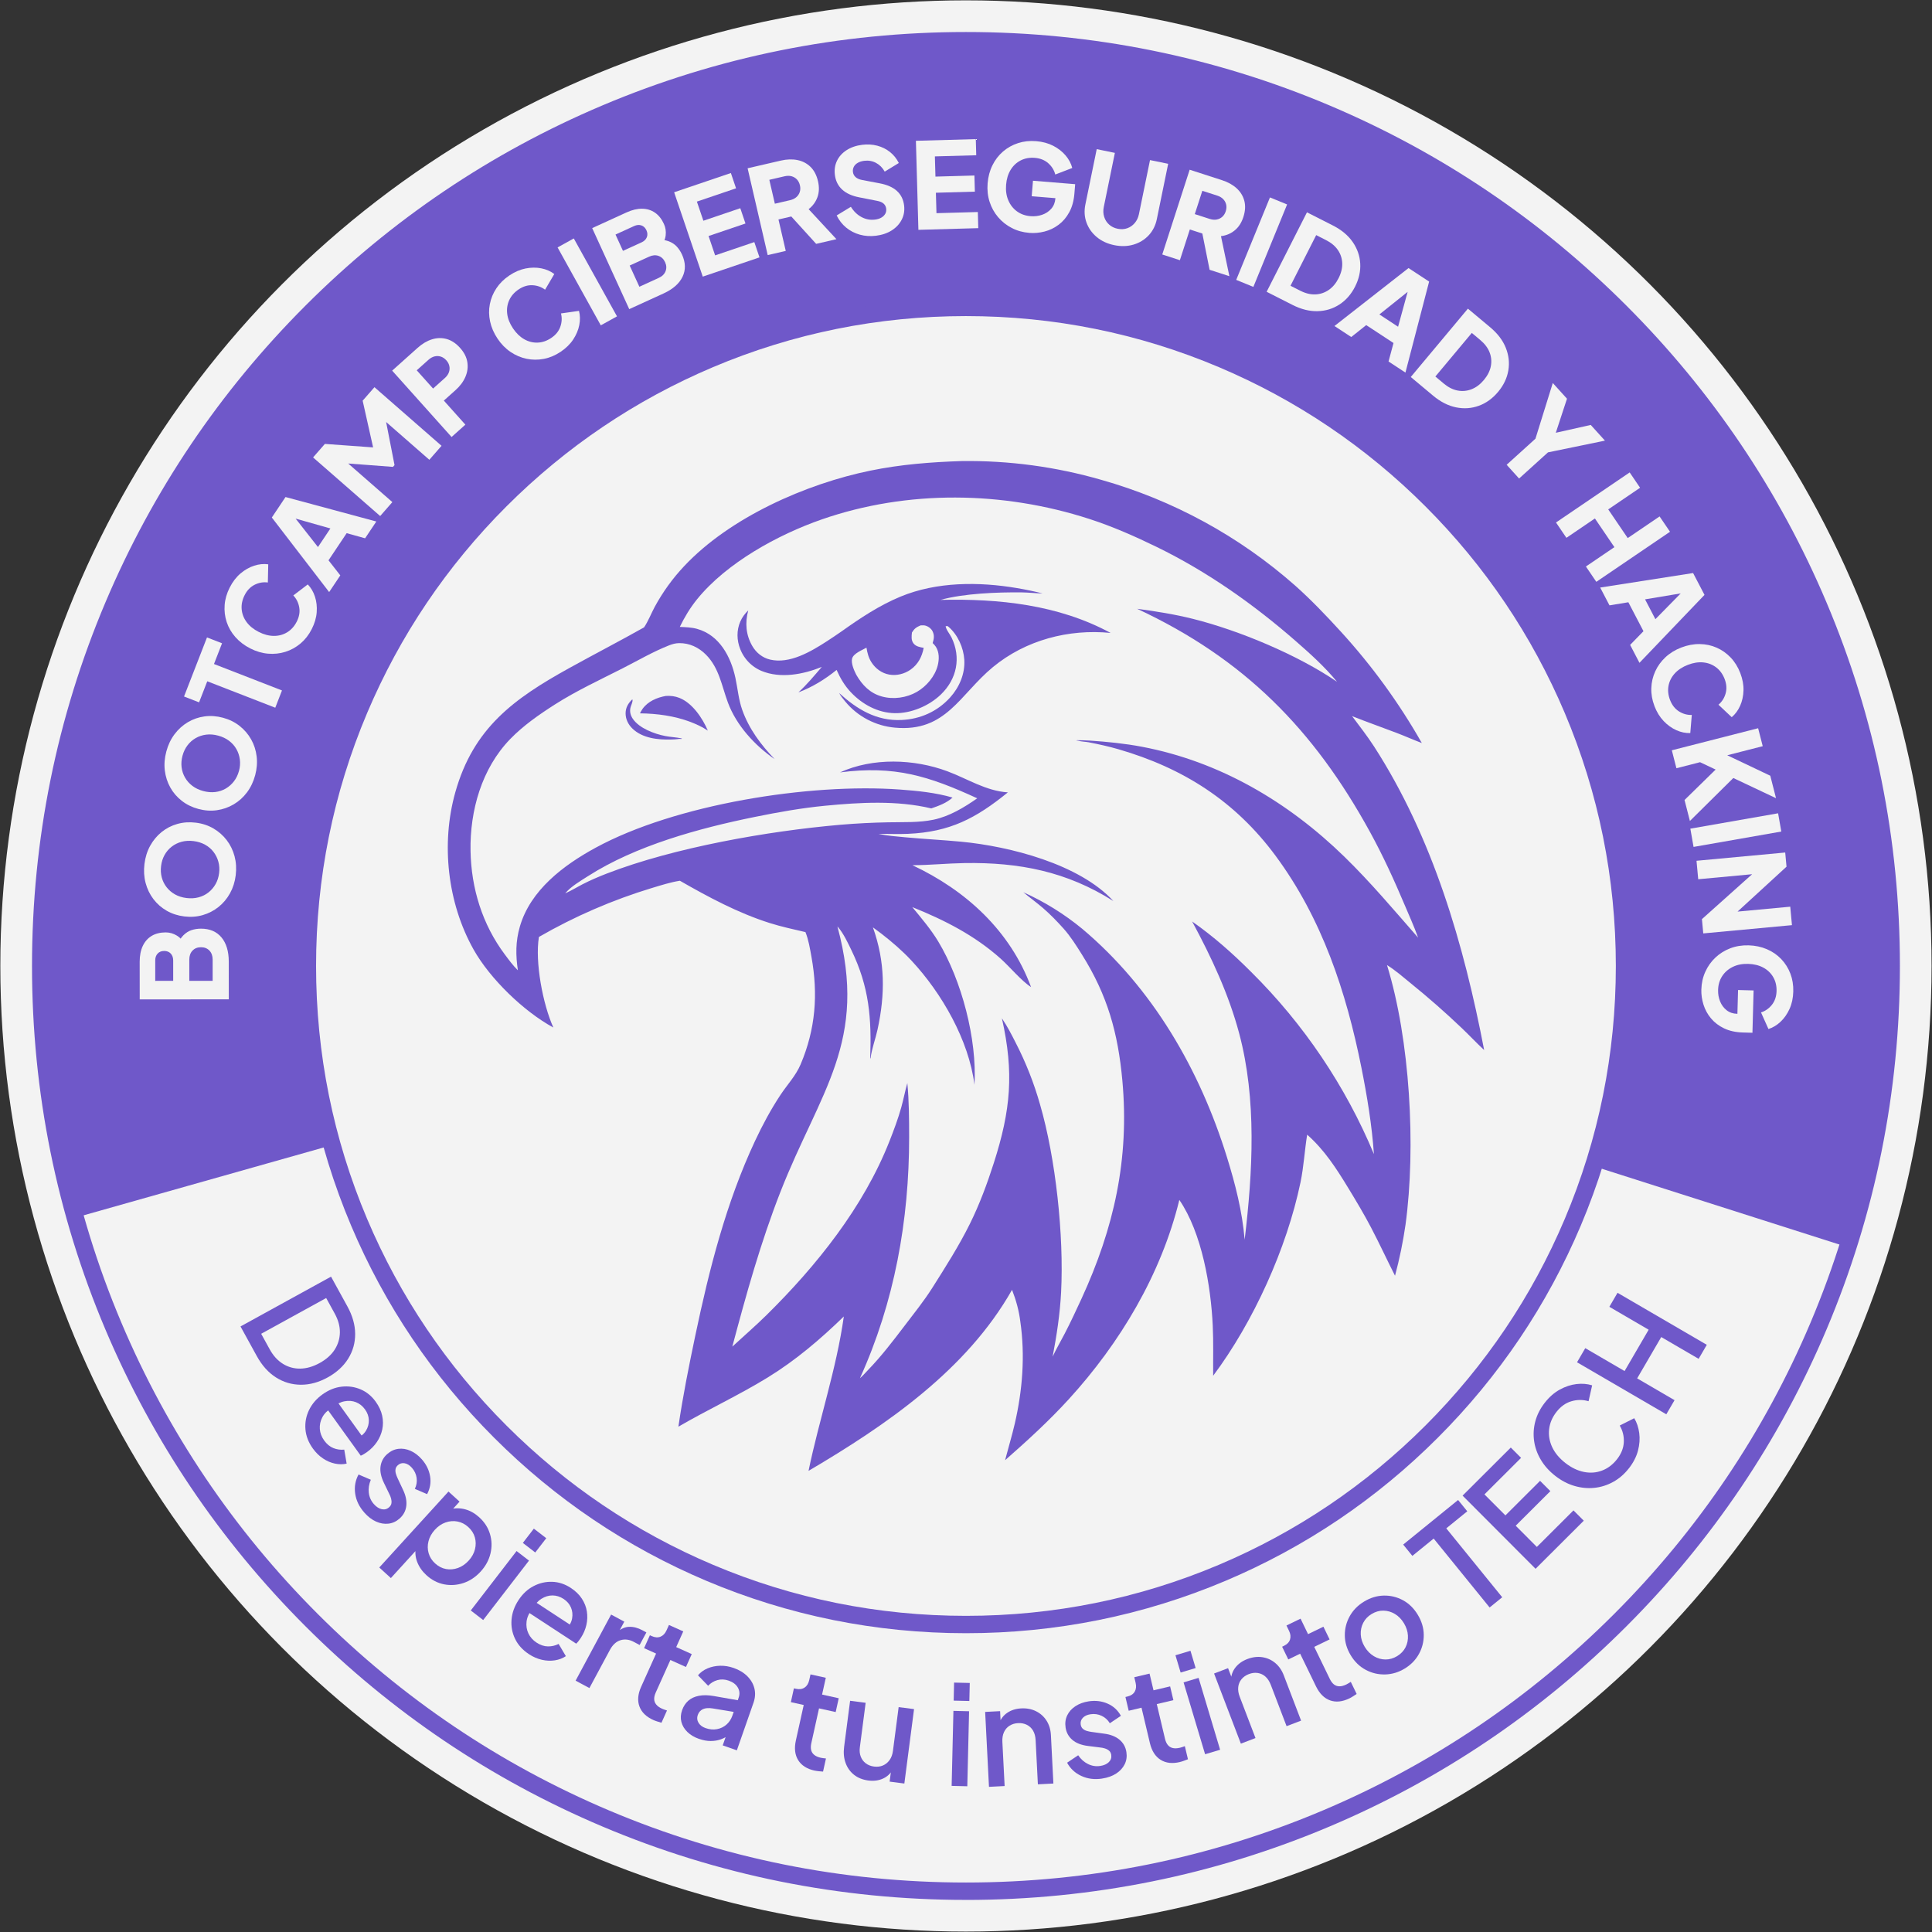 <svg width="3065" height="3065" viewBox="0 0 3065 3065" fill="none" xmlns="http://www.w3.org/2000/svg">
<rect x="0" y="0" width="3065" height="3065" fill="#333333" stroke="none"/>
<circle cx="1532.42" cy="1532.44" r="1531.89" fill="#F3F3F3"/>
<g clip-path="url(#clip0_3448_267)">
<path d="M2931.23 1978.57C2953.44 1877.05 3000.29 1640.63 3000.29 1532.43C3000.29 721.763 2343.12 64.568 1532.43 64.568C721.735 64.568 64.561 721.763 64.561 1532.43C64.561 1622.6 103.973 1846.06 119.545 1931.73L1532.43 1532.43L2931.23 1978.57Z" fill="#6F58C9"/>
<path d="M1532.42 3014.08C1332.41 3014.08 1138.36 2974.9 955.689 2897.63C779.259 2823 620.802 2716.18 484.729 2580.11C348.656 2444.04 241.837 2285.6 167.205 2109.15C89.955 1926.5 50.779 1732.45 50.779 1532.43C50.779 1332.42 89.955 1138.37 167.225 955.698C241.856 779.268 348.675 620.811 484.749 484.738C620.822 348.665 779.259 241.846 955.709 167.214C1138.38 89.964 1332.41 50.788 1532.42 50.788C1732.44 50.788 1926.49 89.964 2109.16 167.234C2285.59 241.865 2444.05 348.684 2580.12 484.757C2716.19 620.831 2823.01 779.287 2897.64 955.718C2974.91 1138.39 3014.09 1332.44 3014.09 1532.45C3014.09 1732.47 2974.91 1926.52 2897.64 2109.19C2823.01 2285.62 2716.19 2444.08 2580.12 2580.15C2444.05 2716.22 2285.61 2823.04 2109.16 2897.67C1926.49 2974.94 1732.44 3014.12 1532.42 3014.12V3014.08ZM1532.42 78.349C1336.11 78.349 1145.68 116.797 966.438 192.61C793.295 265.843 637.772 370.694 504.238 504.227C370.705 637.761 265.854 793.284 192.601 966.427C116.788 1145.69 78.34 1336.12 78.34 1532.41C78.34 1728.71 116.788 1919.16 192.601 2098.4C265.835 2271.54 370.685 2427.07 504.238 2560.6C637.791 2694.13 793.295 2798.98 966.438 2872.24C1145.7 2948.05 1336.13 2986.5 1532.42 2986.5C1728.72 2986.5 1919.17 2948.05 2098.41 2872.24C2271.55 2799 2427.08 2694.15 2560.61 2560.6C2694.15 2427.05 2799 2271.54 2872.25 2098.4C2948.06 1919.14 2986.51 1728.71 2986.51 1532.41C2986.51 1336.12 2948.06 1145.67 2872.25 966.427C2799.01 793.284 2694.16 637.761 2560.61 504.227C2427.06 370.694 2271.55 265.843 2098.41 192.61C1919.15 116.797 1728.72 78.349 1532.42 78.349Z" fill="#6F58C9"/>
<path d="M381.553 2104.33L525.166 2025.32L551.034 2072.36C559.243 2087.26 563.377 2101.85 563.436 2116.14C563.515 2130.41 559.794 2143.54 552.333 2155.51C544.852 2167.48 533.985 2177.4 519.732 2185.26C505.597 2193.03 491.423 2196.89 477.249 2196.81C463.055 2196.73 449.924 2192.88 437.856 2185.22C425.769 2177.56 415.63 2166.26 407.421 2151.36L381.553 2104.33ZM414.311 2115.94L427.895 2140.63C433.486 2150.79 440.455 2158.44 448.841 2163.64C457.228 2168.84 466.402 2171.36 476.363 2171.22C486.324 2171.08 496.601 2168.13 507.133 2162.34C517.665 2156.53 525.619 2149.45 530.973 2141.08C536.328 2132.69 539.064 2123.6 539.202 2113.81C539.34 2104.03 536.623 2094.05 531.032 2083.91L517.468 2059.24L414.331 2115.98L414.311 2115.94Z" fill="#6F58C9"/>
<path d="M496.324 2297.94C489.375 2288.3 485.457 2278.16 484.571 2267.51C483.686 2256.86 485.575 2246.68 490.241 2236.99C494.927 2227.31 502.014 2219.02 511.542 2212.17C521.306 2205.14 531.445 2201.05 541.997 2199.87C552.529 2198.68 562.55 2200.1 572.039 2204.12C581.527 2208.13 589.52 2214.67 596.036 2223.71C601.253 2230.97 604.679 2238.35 606.293 2245.87C607.907 2253.39 607.947 2260.68 606.451 2267.72C604.935 2274.77 602.12 2281.37 598.025 2287.47C593.93 2293.57 588.733 2298.91 582.413 2303.46C580.858 2304.58 579.204 2305.66 577.472 2306.74C575.72 2307.83 574.007 2308.69 572.314 2309.36L516.897 2232.41L532.961 2220.83L580.149 2286.37L565.877 2282C572.57 2278.99 577.492 2274.85 580.661 2269.6C583.831 2264.34 585.327 2258.75 585.13 2252.82C584.933 2246.9 582.905 2241.27 579.047 2235.91C575.188 2230.56 570.424 2226.76 564.755 2224.51C559.085 2222.27 552.943 2221.8 546.387 2223.1C539.812 2224.39 533.197 2227.8 526.523 2233.33C519.554 2237.45 514.495 2242.49 511.365 2248.43C508.235 2254.38 506.916 2260.58 507.388 2267.02C507.861 2273.45 510.164 2279.52 514.278 2285.25C518.472 2291.07 523.374 2295.11 528.945 2297.33C534.516 2299.56 540.245 2300.35 546.131 2299.74L549.931 2321.94C544.025 2323.3 537.843 2323.28 531.327 2321.9C524.83 2320.52 518.531 2317.83 512.467 2313.79C506.404 2309.76 501.01 2304.46 496.305 2297.92L496.324 2297.94Z" fill="#6F58C9"/>
<path d="M577.984 2399.58C569.913 2390.47 565.07 2380.49 563.495 2369.64C561.92 2358.79 563.692 2348.64 568.83 2339.19L588.28 2347.53C585.367 2354.42 584.304 2361.29 585.091 2368.15C585.879 2375 588.556 2381 593.123 2386.16C597.021 2390.55 601.155 2393.25 605.565 2394.23C609.975 2395.21 613.873 2394.23 617.279 2391.2C619.483 2389.25 620.724 2387.06 621.019 2384.64C621.314 2382.22 621.098 2379.72 620.389 2377.12C619.661 2374.52 618.696 2372.1 617.475 2369.86L609.01 2352.36C604.384 2342.73 602.632 2334.05 603.715 2326.33C604.797 2318.61 608.302 2312.12 614.227 2306.86C619.602 2302.1 625.508 2299.3 631.945 2298.49C638.382 2297.69 644.84 2298.73 651.317 2301.61C657.793 2304.48 663.699 2308.95 669.054 2314.97C676.259 2323.08 680.669 2332.12 682.323 2342.04C683.957 2351.96 682.382 2361.39 677.578 2370.35L658.128 2362C660.845 2356.45 661.79 2350.66 660.963 2344.64C660.136 2338.62 657.616 2333.24 653.443 2328.54C649.84 2324.48 646.001 2322.08 641.946 2321.37C637.89 2320.66 634.307 2321.67 631.236 2324.38C629.15 2326.23 627.909 2328.32 627.516 2330.62C627.122 2332.93 627.279 2335.33 628.008 2337.83C628.736 2340.31 629.661 2342.73 630.764 2345.09L639.327 2363.38C643.757 2372.57 645.509 2381.14 644.564 2389.03C643.619 2396.93 640.076 2403.6 633.933 2409.05C628.657 2413.72 622.791 2416.44 616.294 2417.18C609.798 2417.93 603.242 2416.85 596.627 2413.9C589.993 2410.94 583.772 2406.18 577.925 2399.6L577.984 2399.58Z" fill="#6F58C9"/>
<path d="M601.707 2486.76L711.499 2366.24L729.059 2382.24L712.463 2400.45L714.196 2394.29C721.992 2392.26 729.886 2392.32 737.879 2394.43C745.871 2396.55 753.332 2400.77 760.282 2407.09C768.629 2414.68 774.318 2423.54 777.33 2433.62C780.342 2443.7 780.618 2453.98 778.137 2464.43C775.657 2474.89 770.479 2484.43 762.585 2493.12C754.671 2501.8 745.635 2507.84 735.477 2511.29C725.299 2514.71 715.062 2515.46 704.746 2513.49C694.43 2511.52 685.04 2506.7 676.575 2499C669.744 2492.78 664.822 2485.71 661.81 2477.8C658.798 2469.89 658.188 2461.89 659.999 2453.82L666.043 2453.07L620.114 2503.49L601.727 2486.76H601.707ZM690.336 2480.3C695.533 2485.04 701.281 2488 707.561 2489.16C713.841 2490.32 720.141 2489.77 726.48 2487.51C732.819 2485.24 738.489 2481.34 743.529 2475.81C748.568 2470.28 751.895 2464.28 753.51 2457.82C755.124 2451.36 755.065 2445.06 753.332 2438.9C751.6 2432.76 748.116 2427.3 742.918 2422.56C737.819 2417.91 732.11 2415 725.771 2413.78C719.432 2412.58 713.113 2413.07 706.833 2415.29C700.553 2417.5 694.883 2421.38 689.863 2426.91C684.823 2432.44 681.477 2438.47 679.803 2444.98C678.13 2451.5 678.189 2457.86 680 2464.06C681.792 2470.26 685.237 2475.67 690.336 2480.32V2480.3Z" fill="#6F58C9"/>
<path d="M746.855 2554.91L819.518 2460.63L839.205 2475.81L766.542 2570.09L746.855 2554.91ZM829.46 2447.74L846.922 2425.08L866.609 2440.26L849.147 2462.92L829.46 2447.74Z" fill="#6F58C9"/>
<path d="M839.065 2624.17C829.124 2617.65 821.82 2609.6 817.174 2599.97C812.508 2590.35 810.638 2580.17 811.524 2569.46C812.41 2558.73 816.072 2548.45 822.489 2538.65C829.084 2528.59 837.077 2521.11 846.507 2516.25C855.917 2511.36 865.78 2509.1 876.076 2509.44C886.372 2509.77 896.176 2513 905.507 2519.1C912.988 2524 918.835 2529.67 923.048 2536.11C927.261 2542.55 929.919 2549.32 931.021 2556.45C932.143 2563.57 931.887 2570.74 930.253 2577.91C928.619 2585.07 925.686 2591.92 921.414 2598.42C920.371 2600.01 919.229 2601.63 917.969 2603.26C916.729 2604.9 915.429 2606.33 914.11 2607.57L834.774 2555.62L845.621 2539.04L913.165 2583.28L898.282 2584.32C903.44 2579.13 906.57 2573.5 907.633 2567.43C908.697 2561.39 908.086 2555.64 905.783 2550.19C903.48 2544.73 899.562 2540.21 894.05 2536.58C888.538 2532.96 882.71 2531.13 876.608 2531.09C870.505 2531.03 864.618 2532.8 858.949 2536.37C853.279 2539.93 848.318 2545.5 844.066 2553.06C839.026 2559.4 836.132 2565.92 835.345 2572.59C834.557 2579.26 835.561 2585.52 838.298 2591.37C841.054 2597.22 845.365 2602.06 851.271 2605.92C857.275 2609.86 863.299 2611.86 869.284 2611.92C875.289 2612 880.919 2610.68 886.195 2608.01L897.711 2627.38C892.691 2630.76 886.904 2632.97 880.348 2634.01C873.792 2635.06 866.941 2634.8 859.835 2633.2C852.728 2631.61 845.798 2628.62 839.046 2624.19L839.065 2624.17Z" fill="#6F58C9"/>
<path d="M913.166 2666.28L969.489 2561.41L990.416 2572.65L979.076 2593.77L978.801 2589.64C984.805 2584.03 991.203 2581.11 998.015 2580.86C1004.81 2580.6 1011.83 2582.41 1019.06 2586.29L1025.46 2589.74L1014.73 2609.7L1005.61 2604.8C998.369 2600.92 991.341 2599.99 984.49 2602.06C977.639 2604.13 971.989 2609.29 967.54 2617.55L935.057 2678.03L913.166 2666.26V2666.28Z" fill="#6F58C9"/>
<path d="M1036.58 2728.72C1025.2 2723.61 1017.82 2716.42 1014.43 2707.17C1011.03 2697.91 1011.95 2687.48 1017.19 2675.85L1040.85 2623.28L1021.8 2614.7L1031.01 2594.23L1034.02 2595.58C1039.1 2597.87 1043.71 2598.18 1047.84 2596.49C1051.98 2594.82 1055.18 2591.43 1057.47 2586.35L1061.27 2577.92L1083.95 2588.12L1072.75 2613.01L1097.43 2624.11L1088.22 2644.58L1063.53 2633.48L1040.32 2685.04C1038.63 2688.78 1037.8 2692.22 1037.84 2695.37C1037.86 2698.52 1038.9 2701.4 1040.95 2704.02C1043 2706.62 1046.15 2708.9 1050.44 2710.83C1051.5 2711.3 1052.74 2711.79 1054.14 2712.25C1055.54 2712.72 1056.86 2713.15 1058.14 2713.56L1049.38 2733.03C1047.39 2732.46 1045.18 2731.79 1042.8 2731.03C1040.4 2730.28 1038.33 2729.51 1036.6 2728.72H1036.58Z" fill="#6F58C9"/>
<path d="M1109.07 2758.69C1101.45 2756.03 1095.25 2752.33 1090.44 2747.62C1085.64 2742.92 1082.49 2737.62 1080.97 2731.72C1079.46 2725.83 1079.83 2719.63 1082.11 2713.11C1084.24 2707.03 1087.51 2702.03 1091.9 2698.13C1096.29 2694.23 1101.9 2691.61 1108.75 2690.28C1115.58 2688.94 1123.54 2689.07 1132.61 2690.69L1173.91 2697.91L1167.46 2716.4L1130.88 2710.36C1124.26 2709.29 1119.01 2709.67 1115.11 2711.48C1111.21 2713.29 1108.48 2716.42 1106.94 2720.85C1105.44 2725.14 1105.84 2729.22 1108.16 2733.05C1110.46 2736.89 1114.18 2739.71 1119.3 2741.5C1125.66 2743.72 1131.72 2744.3 1137.47 2743.19C1143.22 2742.09 1148.22 2739.69 1152.47 2735.97C1156.73 2732.25 1159.84 2727.56 1161.83 2721.87L1171.92 2692.99C1173.85 2687.46 1173.4 2682.2 1170.55 2677.24C1167.69 2672.28 1162.89 2668.62 1156.1 2666.24C1149.88 2664.05 1143.87 2663.78 1138.08 2665.41C1132.3 2667.05 1127.41 2670.04 1123.42 2674.39L1107.31 2657.79C1111.33 2652.99 1116.43 2649.29 1122.61 2646.71C1128.79 2644.13 1135.45 2642.77 1142.57 2642.61C1149.7 2642.46 1156.79 2643.62 1163.85 2646.1C1172.71 2649.19 1180 2653.6 1185.69 2659.33C1191.38 2665.06 1195.1 2671.51 1196.85 2678.74C1198.6 2685.96 1198.11 2693.45 1195.41 2701.2L1168.97 2776.8L1146.55 2768.94L1153.68 2748.59L1158.22 2750.89C1153.99 2754.53 1149.27 2757.31 1144.01 2759.2C1138.75 2761.09 1133.22 2762.03 1127.41 2762.01C1121.59 2762.01 1115.5 2760.87 1109.12 2758.65L1109.07 2758.69Z" fill="#6F58C9"/>
<path d="M1292.35 2808.99C1280.18 2806.29 1271.48 2800.76 1266.28 2792.39C1261.07 2784.02 1259.85 2773.61 1262.6 2761.15L1275.06 2704.86L1254.65 2700.36L1259.49 2678.44L1262.72 2679.15C1268.15 2680.35 1272.74 2679.72 1276.44 2677.22C1280.14 2674.74 1282.6 2670.79 1283.8 2665.33L1285.81 2656.32L1310.09 2661.69L1304.18 2688.33L1330.6 2694.17L1325.76 2716.08L1299.34 2710.24L1287.11 2765.44C1286.23 2769.45 1286.11 2773 1286.78 2776.07C1287.45 2779.14 1289.04 2781.76 1291.58 2783.89C1294.12 2786.03 1297.66 2787.61 1302.25 2788.61C1303.39 2788.87 1304.69 2789.08 1306.17 2789.24C1307.62 2789.42 1309.02 2789.57 1310.34 2789.71L1305.73 2810.54C1303.67 2810.38 1301.38 2810.17 1298.88 2809.93C1296.38 2809.67 1294.2 2809.34 1292.35 2808.93V2808.99Z" fill="#6F58C9"/>
<path d="M1377.43 2824.64C1368.55 2823.47 1361.03 2820.46 1354.87 2815.6C1348.71 2810.74 1344.24 2804.46 1341.47 2796.76C1338.69 2789.08 1337.92 2780.52 1339.16 2771.05L1348.65 2698.17L1373.3 2701.38L1364.09 2772.07C1363.38 2777.45 1363.85 2782.33 1365.5 2786.68C1367.16 2791.03 1369.79 2794.59 1373.44 2797.37C1377.08 2800.15 1381.43 2801.84 1386.53 2802.51C1391.76 2803.2 1396.49 2802.63 1400.72 2800.82C1404.95 2799 1408.46 2796.13 1411.27 2792.21C1414.07 2788.29 1415.84 2783.49 1416.59 2777.82L1425.65 2708.23L1450.08 2711.42L1434.7 2829.46L1411.35 2826.43L1414.36 2803.3L1416.59 2806.68C1412.87 2813.59 1407.57 2818.59 1400.66 2821.68C1393.75 2824.77 1386 2825.76 1377.41 2824.64H1377.43Z" fill="#6F58C9"/>
<path d="M1509.73 2833.2L1512.54 2714.19L1537.39 2714.79L1534.57 2833.79L1509.71 2833.2H1509.73ZM1512.94 2697.93L1513.6 2669.33L1538.47 2669.92L1537.8 2698.52L1512.94 2697.93Z" fill="#6F58C9"/>
<path d="M1568.96 2834.72L1562.88 2715.85L1586.6 2714.63L1587.8 2737.92L1584.79 2734.98C1587.33 2727.37 1591.74 2721.44 1597.98 2717.23C1604.22 2713.01 1611.6 2710.69 1620.09 2710.26C1628.87 2709.81 1636.74 2711.32 1643.67 2714.79C1650.6 2718.25 1656.16 2723.25 1660.31 2729.79C1664.46 2736.34 1666.77 2744 1667.22 2752.78L1671.14 2829.46L1646.53 2830.72L1642.95 2760.62C1642.63 2754.61 1641.27 2749.57 1638.87 2745.52C1636.47 2741.46 1633.18 2738.39 1629.03 2736.32C1624.87 2734.26 1620.25 2733.35 1615.13 2733.63C1609.99 2733.88 1605.48 2735.26 1601.56 2737.74C1597.65 2740.22 1594.71 2743.65 1592.73 2748C1590.74 2752.37 1589.91 2757.47 1590.21 2763.33L1593.79 2833.44L1568.96 2834.72Z" fill="#6F58C9"/>
<path d="M1748.54 2821.6C1736.5 2823.44 1725.51 2822.06 1715.55 2817.47C1705.59 2812.9 1698.03 2805.88 1692.89 2796.43L1710.47 2784.63C1714.66 2790.83 1719.86 2795.46 1726.04 2798.51C1732.22 2801.58 1738.72 2802.61 1745.53 2801.56C1751.34 2800.68 1755.85 2798.67 1759.08 2795.5C1762.3 2792.33 1763.58 2788.51 1762.9 2784.02C1762.46 2781.13 1761.3 2778.88 1759.43 2777.31C1757.56 2775.73 1755.34 2774.55 1752.78 2773.77C1750.22 2772.96 1747.64 2772.47 1745.1 2772.25L1725.83 2769.83C1715.23 2768.47 1706.99 2765.22 1701.1 2760.1C1695.21 2754.99 1691.67 2748.51 1690.49 2740.67C1689.41 2733.57 1690.29 2727.09 1693.11 2721.24C1695.92 2715.4 1700.31 2710.55 1706.26 2706.67C1712.2 2702.82 1719.15 2700.28 1727.14 2699.06C1737.87 2697.42 1747.85 2698.62 1757.07 2702.66C1766.28 2706.67 1773.35 2713.15 1778.25 2722.05L1760.67 2733.84C1757.5 2728.55 1753.15 2724.59 1747.64 2722.01C1742.13 2719.43 1736.26 2718.6 1730.02 2719.55C1724.64 2720.36 1720.57 2722.29 1717.75 2725.3C1714.94 2728.33 1713.86 2731.85 1714.47 2735.93C1714.88 2738.68 1715.96 2740.85 1717.68 2742.45C1719.41 2744.04 1721.51 2745.2 1723.99 2745.95C1726.48 2746.68 1729.01 2747.23 1731.59 2747.58L1751.6 2750.34C1761.73 2751.62 1769.84 2754.81 1775.97 2759.89C1782.07 2764.97 1785.75 2771.58 1786.97 2779.69C1788.04 2786.66 1787.11 2793.06 1784.22 2798.91C1781.32 2804.75 1776.83 2809.67 1770.75 2813.63C1764.67 2817.59 1757.28 2820.23 1748.58 2821.55L1748.54 2821.6Z" fill="#6F58C9"/>
<path d="M1871.84 2795.36C1859.71 2798.24 1849.48 2797.04 1841.15 2791.78C1832.82 2786.52 1827.17 2777.68 1824.24 2765.26L1810.95 2709.17L1790.61 2714L1785.44 2692.17L1788.64 2691.4C1794.06 2690.12 1797.92 2687.54 1800.16 2683.7C1802.41 2679.84 1802.9 2675.22 1801.62 2669.78L1799.49 2660.79L1823.69 2655.06L1829.99 2681.59L1856.33 2675.35L1861.5 2697.19L1835.16 2703.43L1848.2 2758.45C1849.14 2762.45 1850.58 2765.68 1852.53 2768.16C1854.48 2770.64 1857.06 2772.29 1860.26 2773.1C1863.47 2773.92 1867.35 2773.79 1871.92 2772.7C1873.06 2772.43 1874.32 2772.05 1875.72 2771.58C1877.12 2771.11 1878.43 2770.64 1879.69 2770.18L1884.62 2790.95C1882.69 2791.72 1880.54 2792.53 1878.18 2793.37C1875.82 2794.24 1873.71 2794.89 1871.86 2795.32L1871.84 2795.36Z" fill="#6F58C9"/>
<path d="M1873 2653.38L1864.79 2625.98L1888.61 2618.85L1896.82 2646.26L1873 2653.38ZM1911.82 2783L1877.67 2668.97L1901.49 2661.85L1935.64 2775.87L1911.82 2783Z" fill="#6F58C9"/>
<path d="M1968.54 2766.13L1926.06 2654.94L1948.24 2646.45L1956.57 2668.25L1952.81 2666.4C1952.89 2658.36 1955.23 2651.38 1959.88 2645.45C1964.52 2639.52 1970.8 2635.04 1978.76 2632C1986.99 2628.85 1994.92 2627.87 2002.58 2629.03C2010.24 2630.19 2017.07 2633.24 2023.03 2638.19C2029 2643.13 2033.56 2649.7 2036.69 2657.93L2064.1 2729.67L2041.08 2738.47L2016.04 2672.91C2013.9 2667.3 2011.04 2662.93 2007.5 2659.8C2003.96 2656.69 1999.88 2654.78 1995.31 2654.09C1990.73 2653.4 1986.04 2653.99 1981.26 2655.82C1976.45 2657.66 1972.58 2660.35 1969.62 2663.92C1966.67 2667.48 1964.92 2671.63 1964.39 2676.4C1963.85 2681.16 1964.62 2686.28 1966.73 2691.75L1991.77 2757.31L1968.54 2766.19V2766.13Z" fill="#6F58C9"/>
<path d="M2140.8 2694.35C2129.58 2699.8 2119.34 2700.87 2110.07 2697.54C2100.79 2694.21 2093.37 2686.81 2087.78 2675.33L2062.6 2623.48L2043.8 2632.61L2034 2612.43L2036.97 2611C2041.99 2608.56 2045.18 2605.23 2046.54 2600.98C2047.9 2596.73 2047.37 2592.1 2044.92 2587.08L2040.89 2578.77L2063.25 2567.92L2075.16 2592.47L2099.51 2580.66L2109.32 2600.84L2084.97 2612.65L2109.65 2663.52C2111.44 2667.22 2113.57 2670.06 2115.99 2672.07C2118.43 2674.05 2121.31 2675.12 2124.62 2675.22C2127.92 2675.31 2131.68 2674.35 2135.92 2672.3C2136.98 2671.79 2138.12 2671.16 2139.38 2670.37C2140.64 2669.6 2141.82 2668.86 2142.94 2668.15L2152.25 2687.34C2150.52 2688.5 2148.61 2689.76 2146.51 2691.12C2144.38 2692.48 2142.47 2693.56 2140.76 2694.39L2140.8 2694.35Z" fill="#6F58C9"/>
<path d="M2228.38 2647.14C2218.6 2653.07 2208.24 2656.16 2197.34 2656.4C2186.43 2656.65 2176.17 2654.21 2166.55 2649.05C2156.92 2643.91 2149.03 2636.26 2142.88 2626.08C2136.66 2615.78 2133.51 2605.21 2133.47 2594.36C2133.41 2583.52 2136.03 2573.36 2141.29 2563.93C2146.55 2554.5 2154.14 2546.78 2164.05 2540.78C2174.09 2534.69 2184.48 2531.54 2195.21 2531.31C2205.96 2531.07 2216.08 2533.51 2225.61 2538.63C2235.13 2543.75 2243.01 2551.47 2249.23 2561.76C2255.45 2572.06 2258.62 2582.65 2258.7 2593.58C2258.78 2604.5 2256.2 2614.68 2250.94 2624.11C2245.69 2633.56 2238.17 2641.24 2228.36 2647.16L2228.38 2647.14ZM2216.41 2627.36C2222.44 2623.72 2226.91 2619.05 2229.8 2613.34C2232.69 2607.65 2233.95 2601.45 2233.58 2594.72C2233.21 2588 2231.08 2581.45 2227.2 2575.05C2223.32 2568.65 2218.52 2563.75 2212.79 2560.36C2207.06 2556.98 2201 2555.25 2194.6 2555.17C2188.2 2555.09 2182 2556.88 2175.98 2560.52C2170.07 2564.09 2165.64 2568.73 2162.69 2574.48C2159.74 2580.21 2158.42 2586.41 2158.75 2593.06C2159.09 2599.72 2161.19 2606.23 2165.07 2612.65C2168.95 2619.05 2173.77 2623.97 2179.54 2627.44C2185.31 2630.88 2191.43 2632.63 2197.89 2632.67C2204.34 2632.71 2210.51 2630.94 2216.41 2627.38V2627.36Z" fill="#6F58C9"/>
<path d="M2363.19 2550.17L2274.45 2440.85L2240.63 2468.31L2226.06 2450.38L2313.17 2379.64L2327.74 2397.58L2294.43 2424.63L2383.18 2533.95L2363.19 2550.17Z" fill="#6F58C9"/>
<path d="M2436.06 2488.78L2320.3 2372.73L2396.78 2296.45L2413.1 2312.81L2354.99 2370.76L2388.24 2404.09L2443.22 2349.25L2459.54 2365.61L2404.56 2420.45L2438.12 2454.1L2496.24 2396.14L2512.56 2412.5L2436.08 2488.78H2436.06Z" fill="#6F58C9"/>
<path d="M2584.04 2329.5C2576.91 2338.64 2568.62 2345.8 2559.17 2350.98C2549.72 2356.16 2539.8 2359.31 2529.37 2360.37C2518.95 2361.45 2508.42 2360.45 2497.81 2357.36C2487.2 2354.29 2477.02 2348.95 2467.32 2341.37C2457.71 2333.87 2450.09 2325.37 2444.42 2315.82C2438.75 2306.27 2435.19 2296.29 2433.75 2285.86C2432.31 2275.42 2432.96 2265.05 2435.72 2254.73C2438.48 2244.42 2443.46 2234.63 2450.68 2225.38C2457.81 2216.24 2465.76 2209.28 2474.52 2204.49C2483.28 2199.71 2492.12 2196.77 2501.04 2195.73C2509.96 2194.69 2518.21 2195.36 2525.83 2197.78L2520.16 2222.94C2511.06 2220.3 2501.97 2220.32 2492.89 2223.02C2483.81 2225.69 2475.94 2231.32 2469.27 2239.87C2462.59 2248.43 2458.69 2257.59 2457.61 2267.33C2456.51 2277.08 2458.12 2286.58 2462.45 2295.82C2466.79 2305.05 2473.73 2313.42 2483.34 2320.92C2492.95 2328.4 2502.77 2333.14 2512.85 2335.15C2522.93 2337.14 2532.52 2336.41 2541.65 2332.93C2550.79 2329.44 2558.68 2323.44 2565.38 2314.87C2572.05 2306.31 2575.63 2297.33 2576.08 2287.92C2576.54 2278.51 2574.39 2269.71 2569.61 2261.52L2592.62 2249.91C2596.7 2256.62 2599.33 2264.46 2600.54 2273.39C2601.74 2282.33 2601.09 2291.64 2598.57 2301.31C2596.05 2310.98 2591.22 2320.37 2584.1 2329.5H2584.04Z" fill="#6F58C9"/>
<path d="M2643.49 2243.71L2501.87 2161.18L2514.94 2138.76L2577.29 2175.1L2615.5 2109.52L2553.15 2073.18L2566.1 2050.94L2707.73 2133.46L2694.78 2155.71L2635.46 2121.14L2597.25 2186.71L2656.56 2221.28L2643.49 2243.71Z" fill="#6F58C9"/>
<path d="M362.988 1585.37L221.659 1585.49L221.6 1525.72C221.6 1515.98 223.234 1507.63 226.502 1500.68C229.789 1493.73 234.494 1488.41 240.617 1484.73C246.759 1481.05 254.181 1479.22 262.902 1479.2C269.103 1479.2 275.009 1480.89 280.639 1484.3C286.27 1487.71 290.995 1493.34 294.794 1501.17H280.384C283.297 1493.73 286.762 1487.96 290.798 1483.91C294.833 1479.85 299.223 1477.07 303.968 1475.54C308.712 1474.02 313.673 1473.26 318.851 1473.26C332.769 1473.26 343.577 1477.84 351.314 1487.08C359.031 1496.31 362.909 1509.14 362.929 1525.58L362.988 1585.35V1585.37ZM274.753 1556.06V1523.61C274.714 1519.07 273.414 1515.42 270.816 1512.71C268.217 1509.99 264.772 1508.63 260.48 1508.63C256.189 1508.63 252.744 1509.99 250.145 1512.73C247.566 1515.44 246.267 1519.09 246.267 1523.63V1556.08L274.753 1556.06ZM337.356 1556V1522.24C337.317 1516.29 335.604 1511.55 332.198 1508C328.773 1504.46 324.343 1502.71 318.91 1502.71C313.339 1502.71 308.85 1504.48 305.444 1508.04C302.039 1511.61 300.326 1516.33 300.326 1522.28V1556.04L337.356 1556Z" fill="#F3F3F3"/>
<path d="M373.973 1388.43C372.674 1398.98 369.642 1408.55 364.897 1417.13C360.153 1425.71 354.05 1432.96 346.648 1438.86C339.226 1444.77 330.899 1449.06 321.646 1451.74C312.394 1454.42 302.629 1455.12 292.333 1453.86C282.037 1452.6 272.725 1449.57 264.398 1444.79C256.07 1440.01 249.062 1433.84 243.353 1426.32C237.664 1418.8 233.549 1410.3 231.01 1400.81C228.49 1391.32 227.879 1381.24 229.179 1370.57C230.498 1359.9 233.529 1350.27 238.274 1341.69C243.038 1333.11 249.082 1325.84 256.425 1319.94C263.788 1314.03 272.076 1309.76 281.328 1307.14C290.581 1304.52 300.345 1303.85 310.622 1305.11C320.918 1306.37 330.229 1309.44 338.537 1314.29C346.865 1319.13 353.912 1325.33 359.661 1332.85C365.429 1340.37 369.563 1348.88 372.103 1358.37C374.623 1367.85 375.253 1377.87 373.953 1388.41L373.973 1388.43ZM347.613 1385.2C348.4 1378.8 348.006 1372.74 346.412 1366.99C344.817 1361.24 342.238 1356.06 338.675 1351.42C335.112 1346.77 330.643 1342.97 325.268 1340.02C319.894 1337.06 313.831 1335.17 307.039 1334.33C300.247 1333.48 293.947 1333.86 288.081 1335.43C282.214 1337.01 276.958 1339.6 272.312 1343.23C267.666 1346.85 263.906 1351.28 261.031 1356.46C258.157 1361.65 256.326 1367.44 255.539 1373.84C254.751 1380.24 255.125 1386.3 256.641 1392.03C258.157 1397.76 260.736 1402.96 264.378 1407.6C268.02 1412.25 272.489 1416.05 277.785 1419C283.1 1421.95 289.144 1423.84 295.916 1424.67C302.688 1425.5 309.047 1425.14 314.972 1423.57C320.898 1422.01 326.154 1419.39 330.741 1415.77C335.328 1412.13 339.088 1407.72 342.022 1402.54C344.955 1397.36 346.806 1391.58 347.593 1385.16L347.613 1385.2Z" fill="#F3F3F3"/>
<path d="M404.801 1229.89C402.045 1240.15 397.714 1249.2 391.828 1257.06C385.922 1264.91 378.894 1271.23 370.724 1276.06C362.554 1280.88 353.715 1283.97 344.167 1285.35C334.639 1286.73 324.854 1286.06 314.834 1283.38C304.814 1280.7 296.014 1276.41 288.434 1270.5C280.855 1264.62 274.752 1257.55 270.165 1249.3C265.559 1241.07 262.684 1232.08 261.484 1222.33C260.302 1212.59 261.09 1202.53 263.885 1192.13C266.661 1181.76 271.012 1172.64 276.918 1164.79C282.824 1156.93 289.832 1150.61 297.923 1145.77C306.034 1140.95 314.834 1137.88 324.362 1136.56C333.871 1135.24 343.655 1135.93 353.656 1138.63C363.676 1141.3 372.476 1145.63 380.036 1151.6C387.615 1157.56 393.718 1164.67 398.384 1172.92C403.049 1181.17 405.963 1190.18 407.144 1199.93C408.325 1209.67 407.538 1219.67 404.801 1229.93V1229.89ZM379.15 1223.02C380.823 1216.78 381.276 1210.72 380.489 1204.81C379.721 1198.91 377.89 1193.41 374.996 1188.31C372.102 1183.21 368.204 1178.84 363.302 1175.16C358.4 1171.48 352.652 1168.77 346.037 1166.99C339.442 1165.22 333.123 1164.71 327.099 1165.46C321.075 1166.21 315.503 1168.04 310.385 1170.99C305.266 1173.94 300.935 1177.78 297.372 1182.53C293.809 1187.27 291.191 1192.74 289.517 1198.98C287.844 1205.2 287.371 1211.27 288.08 1217.15C288.789 1223.04 290.62 1228.53 293.573 1233.65C296.526 1238.77 300.424 1243.14 305.266 1246.8C310.109 1250.46 315.838 1253.16 322.433 1254.93C329.028 1256.7 335.367 1257.22 341.45 1256.51C347.533 1255.78 353.105 1253.93 358.164 1250.98C363.223 1248 367.554 1244.16 371.177 1239.44C374.799 1234.71 377.457 1229.24 379.11 1223L379.15 1223.02Z" fill="#F3F3F3"/>
<path d="M436.674 1122.74L328.812 1080.81L315.819 1114.23L291.959 1104.96L328.379 1011.25L352.259 1020.53L339.482 1053.42L447.345 1095.35L436.694 1122.76L436.674 1122.74Z" fill="#F3F3F3"/>
<path d="M494.453 998.221C489.866 1007.24 483.96 1014.78 476.775 1020.84C469.57 1026.9 461.577 1031.31 452.797 1034.07C444.017 1036.85 434.862 1037.81 425.334 1037.02C415.806 1036.22 406.376 1033.44 397.005 1028.68C387.654 1023.91 379.799 1017.93 373.46 1010.74C367.121 1003.54 362.514 995.583 359.64 986.882C356.766 978.18 355.683 969.144 356.392 959.793C357.101 950.442 359.798 941.189 364.444 932.075C369.09 922.94 374.779 915.518 381.532 909.789C388.284 904.061 395.47 899.966 403.128 897.466C410.786 894.965 418.247 894.237 425.551 895.241L424.921 924.082C417.735 923.117 410.786 924.318 404.073 927.625C397.34 930.952 392.024 936.445 388.127 944.103C384.347 951.544 382.752 958.966 383.382 966.388C384.012 973.81 386.611 980.621 391.178 986.842C395.745 993.063 402.143 998.28 410.372 1002.45C418.601 1006.65 426.594 1008.77 434.37 1008.81C442.146 1008.87 449.214 1006.96 455.573 1003.1C461.931 999.245 467.01 993.595 470.79 986.153C474.688 978.495 476.007 970.955 474.727 963.573C473.448 956.191 470.318 949.871 465.317 944.635L488.272 927.153C493.39 932.449 497.19 938.925 499.67 946.583C502.17 954.242 503.076 962.47 502.426 971.29C501.777 980.11 499.119 989.087 494.473 998.221H494.453Z" fill="#F3F3F3"/>
<path d="M522.172 939.28L431.24 821.003L452.954 788.521L597.02 827.323L579.204 853.978L549.95 845.848L521.168 888.902L539.87 912.821L522.153 939.319L522.172 939.28ZM504.435 867.857L524.141 838.367L456.596 819.231L461.026 812.597L504.415 867.837L504.435 867.857Z" fill="#F3F3F3"/>
<path d="M603.103 818.66L496.678 725.661L515.4 704.242L603.083 710.581L594.342 720.582L575.325 635.674L594.047 614.255L700.472 707.254L681.121 729.401L599.126 657.742L608.871 650.636L625.9 737.827L623.4 740.682L535.972 734.067L540.461 724.893L622.455 796.552L603.103 818.699V818.66Z" fill="#F3F3F3"/>
<path d="M716.4 693.297L622.141 587.994L662.557 551.81C669.821 545.313 677.381 540.825 685.275 538.364C693.15 535.883 700.946 535.706 708.604 537.832C716.281 539.958 723.408 544.703 729.983 552.046C736.401 559.212 740.201 566.732 741.421 574.646C742.642 582.56 741.598 590.317 738.311 597.916C735.023 605.534 729.806 612.543 722.64 618.941L704.115 635.517L738.271 673.689L716.36 693.297H716.4ZM687.067 616.421L705.73 599.727C708.84 596.951 710.986 593.919 712.147 590.671C713.309 587.423 713.565 584.155 712.895 580.847C712.226 577.54 710.631 574.469 708.092 571.654C705.474 568.74 702.56 566.752 699.351 565.728C696.142 564.704 692.855 564.586 689.488 565.393C686.141 566.201 682.893 567.992 679.783 570.768L661.12 587.462L687.067 616.44V616.421Z" fill="#F3F3F3"/>
<path d="M889.227 558.228C880.821 563.858 872.002 567.559 862.749 569.331C853.516 571.103 844.382 571.044 835.365 569.174C826.349 567.303 817.884 563.681 809.95 558.326C802.036 552.971 795.146 545.943 789.318 537.222C783.471 528.501 779.554 519.445 777.526 510.075C775.498 500.704 775.361 491.51 777.113 482.514C778.845 473.517 782.31 465.111 787.507 457.295C792.705 449.48 799.555 442.727 808.06 437.018C816.565 431.329 825.168 427.628 833.849 425.915C842.531 424.222 850.819 424.143 858.713 425.698C866.608 427.254 873.498 430.266 879.364 434.715L864.737 459.579C858.95 455.248 852.296 452.885 844.815 452.492C837.314 452.098 830.01 454.303 822.864 459.087C815.935 463.733 810.914 469.442 807.843 476.214C804.772 482.986 803.709 490.211 804.654 497.869C805.599 505.527 808.651 513.205 813.769 520.863C818.907 528.541 824.853 534.289 831.605 538.148C838.357 541.986 845.464 543.798 852.906 543.522C860.347 543.266 867.533 540.805 874.463 536.159C881.609 531.375 886.432 525.45 888.912 518.363C891.413 511.295 891.747 504.247 889.956 497.239L918.521 493.184C920.391 500.31 920.549 507.811 918.993 515.705C917.438 523.599 914.21 531.238 909.327 538.62C904.445 546.002 897.752 552.538 889.247 558.228H889.227Z" fill="#F3F3F3"/>
<path d="M953.111 516.138L884.582 392.526L910.293 378.273L978.821 501.885L953.111 516.138Z" fill="#F3F3F3"/>
<path d="M998.251 490.427L939.486 361.894L993.841 337.049C1002.7 332.994 1010.97 331.025 1018.67 331.124C1026.36 331.222 1033.15 333.309 1039.04 337.345C1044.93 341.4 1049.69 347.385 1053.31 355.338C1055.89 360.968 1056.8 367.071 1056.03 373.607C1055.26 380.143 1052.09 386.777 1046.54 393.471L1040.56 380.36C1048.55 379.907 1055.22 380.675 1060.6 382.663C1065.95 384.671 1070.32 387.506 1073.67 391.187C1077.02 394.869 1079.77 399.062 1081.94 403.787C1087.73 416.445 1088.02 428.198 1082.82 439.045C1077.63 449.892 1067.57 458.751 1052.61 465.582L998.251 490.427ZM988.309 397.979L1017.82 384.494C1021.95 382.604 1024.73 379.907 1026.13 376.422C1027.52 372.938 1027.33 369.237 1025.54 365.319C1023.74 361.401 1021.09 358.842 1017.52 357.602C1013.98 356.381 1010.12 356.716 1005.99 358.606L976.477 372.091L988.309 397.979ZM1014.33 454.912L1045.05 440.876C1050.46 438.415 1054.06 434.891 1055.85 430.304C1057.64 425.737 1057.43 420.973 1055.16 416.012C1052.86 410.952 1049.38 407.606 1044.73 405.972C1040.08 404.338 1035.06 404.751 1029.67 407.232L998.959 421.268L1014.33 454.912Z" fill="#F3F3F3"/>
<path d="M1114.89 438.849L1069.48 305.02L1159.48 274.486L1167.71 298.74L1105.56 319.824L1115.86 350.181L1174.43 330.317L1182.65 354.571L1124.09 374.435L1134.52 405.146L1196.67 384.061L1204.9 408.315L1114.89 438.849Z" fill="#F3F3F3"/>
<path d="M1217.91 404.653L1186.04 266.965L1238.72 254.779C1248.21 252.574 1257.01 252.299 1265.1 253.933C1273.19 255.567 1280.1 259.169 1285.81 264.721C1291.5 270.292 1295.48 277.872 1297.7 287.479C1299.87 296.849 1299.55 305.315 1296.78 312.914C1293.98 320.513 1289.36 326.793 1282.84 331.813L1326.96 379.434L1294.79 386.876L1246.71 333.939L1267.72 340.573L1235 348.152L1246.56 398.058L1217.91 404.692V404.653ZM1229.23 323.17L1253.45 317.56C1257.52 316.615 1260.85 315 1263.43 312.717C1266.01 310.433 1267.82 307.677 1268.82 304.448C1269.83 301.239 1269.91 297.775 1269.06 294.074C1268.17 290.254 1266.58 287.124 1264.26 284.663C1261.93 282.222 1259.12 280.529 1255.79 279.604C1252.46 278.698 1248.76 278.698 1244.71 279.643L1220.49 285.254L1229.25 323.151L1229.23 323.17Z" fill="#F3F3F3"/>
<path d="M1389.46 374.001C1380.68 375.103 1372.22 374.532 1364.1 372.288C1355.99 370.044 1348.77 366.323 1342.45 361.126C1336.13 355.928 1331.09 349.471 1327.33 341.794L1349.89 328.092C1354.36 335.317 1359.97 340.731 1366.72 344.353C1373.48 347.975 1380.62 349.314 1388.16 348.369C1392.18 347.877 1395.54 346.814 1398.28 345.199C1401.02 343.585 1403.04 341.577 1404.42 339.175C1405.78 336.774 1406.27 334.076 1405.9 331.064C1405.49 327.796 1404.15 325.139 1401.84 323.072C1399.54 321.005 1396.17 319.548 1391.74 318.682L1363.14 313.071C1351.51 310.827 1342.47 306.693 1335.97 300.688C1329.5 294.684 1325.66 286.967 1324.5 277.557C1323.45 269.269 1324.59 261.748 1327.88 254.956C1331.17 248.165 1336.29 242.574 1343.18 238.144C1350.09 233.715 1358.3 230.9 1367.85 229.718C1376.25 228.675 1384.22 229.147 1391.72 231.136C1399.24 233.124 1405.92 236.431 1411.79 241.058C1417.65 245.684 1422.36 251.531 1425.92 258.598L1403.54 272.281C1400.09 266.079 1395.5 261.473 1389.76 258.421C1384.03 255.37 1377.77 254.267 1370.99 255.114C1367.1 255.606 1363.73 256.649 1360.88 258.283C1358.02 259.917 1355.92 261.984 1354.58 264.524C1353.24 267.044 1352.75 269.82 1353.12 272.832C1353.53 276.1 1354.95 278.816 1357.39 281.002C1359.83 283.187 1363.28 284.703 1367.71 285.549L1395.7 290.865C1407.45 293.089 1416.53 297.125 1422.93 302.952C1429.33 308.779 1433.11 316.398 1434.29 325.808C1435.31 333.978 1434.07 341.479 1430.59 348.349C1427.1 355.22 1421.86 360.909 1414.84 365.417C1407.81 369.926 1399.34 372.8 1389.44 374.04L1389.46 374.001Z" fill="#F3F3F3"/>
<path d="M1456.99 364.63L1453.03 223.36L1548.04 220.702L1548.75 246.295L1483.13 248.125L1484.04 280.175L1545.85 278.443L1546.56 304.035L1484.74 305.768L1485.65 338.191L1551.27 336.36L1551.97 361.953L1456.97 364.611L1456.99 364.63Z" fill="#F3F3F3"/>
<path d="M1632.73 369.414C1622.65 368.587 1613.4 366.008 1605.01 361.638C1596.6 357.268 1589.4 351.559 1583.37 344.452C1577.35 337.365 1572.88 329.254 1569.93 320.139C1566.99 311.024 1565.95 301.22 1566.8 290.767C1567.64 280.313 1570.2 270.765 1574.46 262.182C1578.71 253.579 1584.32 246.295 1591.27 240.33C1598.22 234.365 1606.17 229.935 1615.09 227.041C1624.01 224.148 1633.59 223.124 1643.79 223.951C1654.01 224.778 1663.03 227.238 1670.88 231.294C1678.74 235.349 1685.27 240.468 1690.49 246.59C1695.71 252.732 1699.21 259.367 1701.06 266.493L1674.15 276.868C1672.3 269.86 1668.58 263.875 1662.95 258.914C1657.32 253.953 1650.23 251.118 1641.65 250.429C1633.32 249.76 1625.86 251.118 1619.24 254.504C1612.63 257.89 1607.29 262.891 1603.28 269.486C1599.24 276.081 1596.86 283.975 1596.11 293.168C1595.36 302.362 1596.52 310.591 1599.64 317.816C1602.73 325.041 1607.29 330.868 1613.34 335.298C1619.38 339.727 1626.57 342.267 1634.89 342.956C1641.33 343.467 1647.43 342.739 1653.26 340.731C1659.07 338.723 1663.89 335.534 1667.75 331.163C1671.59 326.793 1673.79 321.32 1674.33 314.765L1675.29 303.031L1687.79 315.473L1636.74 311.319L1638.75 286.731L1705.69 292.184L1704.47 307.126C1703.54 318.603 1700.82 328.427 1696.35 336.636C1691.89 344.845 1686.24 351.48 1679.4 356.579C1672.57 361.677 1665.11 365.26 1657.02 367.327C1648.93 369.395 1640.84 370.103 1632.77 369.454L1632.73 369.414Z" fill="#F3F3F3"/>
<path d="M1767.7 388.924C1756.79 386.699 1747.54 382.407 1739.94 376.068C1732.32 369.729 1726.91 362.071 1723.64 353.075C1720.39 344.078 1719.8 334.51 1721.89 324.352L1739.88 236.629L1768.68 242.535L1751.08 328.388C1749.96 333.841 1750.16 339.018 1751.67 343.901C1753.19 348.803 1755.79 352.917 1759.51 356.244C1763.21 359.591 1767.72 361.796 1773.05 362.898C1778.51 364.02 1783.56 363.764 1788.21 362.13C1792.88 360.496 1796.85 357.74 1800.18 353.842C1803.49 349.944 1805.71 345.259 1806.83 339.806L1824.43 253.953L1853.24 259.859L1835.26 347.582C1833.17 357.74 1828.86 366.304 1822.33 373.312C1815.79 380.301 1807.78 385.203 1798.29 388.038C1788.8 390.873 1778.6 391.168 1767.7 388.924Z" fill="#F3F3F3"/>
<path d="M1843.85 403.728L1887.33 269.249L1938.77 285.884C1948.05 288.876 1955.72 293.168 1961.85 298.72C1967.95 304.291 1972.02 310.925 1974.05 318.623C1976.08 326.32 1975.57 334.864 1972.54 344.255C1969.58 353.409 1964.96 360.516 1958.66 365.595C1952.36 370.674 1945.13 373.686 1937 374.631L1950.35 438.159L1918.95 428.001L1904.93 357.878L1919.54 374.375L1887.59 364.04L1871.82 412.783L1843.85 403.728ZM1895.46 339.668L1919.11 347.306C1923.08 348.586 1926.77 348.92 1930.15 348.29C1933.54 347.66 1936.51 346.223 1939.03 343.979C1941.55 341.735 1943.4 338.801 1944.56 335.199C1945.76 331.478 1946 327.954 1945.27 324.667C1944.54 321.379 1942.99 318.485 1940.6 315.985C1938.22 313.485 1935.05 311.595 1931.08 310.315L1907.43 302.677L1895.46 339.687V339.668Z" fill="#F3F3F3"/>
<path d="M1961.18 444.006L2014.71 313.209L2041.91 324.352L1988.38 455.149L1961.18 444.006Z" fill="#F3F3F3"/>
<path d="M2009.45 462.866L2073.41 336.833L2114.52 357.701C2128.16 364.63 2138.63 373.351 2145.92 383.844C2153.2 394.357 2157.22 405.736 2157.92 418.02C2158.63 430.305 2155.92 442.53 2149.74 454.716C2143.55 466.902 2135.29 476.351 2124.91 483.084C2114.56 489.817 2102.98 493.341 2090.18 493.656C2077.39 493.971 2064.18 490.663 2050.54 483.753L2009.43 462.886L2009.45 462.866ZM2047.27 453.338L2062.84 461.232C2071.07 465.406 2079.02 467.355 2086.68 467.059C2094.34 466.764 2101.37 464.441 2107.76 460.11C2114.14 455.759 2119.42 449.538 2123.53 441.408C2127.71 433.179 2129.66 425.225 2129.36 417.567C2129.06 409.909 2126.76 402.921 2122.45 396.621C2118.14 390.321 2111.86 385.065 2103.63 380.891L2088.06 372.997L2047.29 453.357L2047.27 453.338Z" fill="#F3F3F3"/>
<path d="M2117.04 517.201L2234.54 425.265L2267.22 446.703L2229.64 591.084L2202.83 573.484L2210.72 544.171L2167.43 515.764L2143.67 534.663L2117.02 517.181L2117.04 517.201ZM2188.3 498.853L2217.97 518.323L2236.53 450.621L2243.19 454.991L2188.3 498.853Z" fill="#F3F3F3"/>
<path d="M2238.11 598.092L2328.74 489.659L2364.12 519.228C2375.85 529.052 2384.1 539.879 2388.85 551.77C2393.59 563.641 2394.93 575.65 2392.86 587.777C2390.8 599.904 2385.4 611.204 2376.64 621.677C2367.88 632.15 2357.7 639.513 2346.09 643.726C2334.47 647.958 2322.41 648.785 2309.88 646.226C2297.34 643.667 2285.22 637.465 2273.48 627.662L2238.11 598.092ZM2277.11 597.305L2290.49 608.507C2297.58 614.432 2304.88 618.114 2312.42 619.551C2319.96 620.988 2327.33 620.299 2334.53 617.503C2341.74 614.708 2348.25 609.806 2354.1 602.817C2360.03 595.73 2363.71 588.426 2365.14 580.886C2366.58 573.347 2365.89 566.023 2363.12 558.916C2360.32 551.809 2355.38 545.293 2348.31 539.368L2334.93 528.166L2277.13 597.305H2277.11Z" fill="#F3F3F3"/>
<path d="M2390.19 737.355L2435.9 695.974L2463.4 607.621L2485.94 632.525L2464.4 698.061L2456.39 689.202L2523.62 674.142L2546.16 699.045L2455.78 717.649L2409.93 759.148L2390.21 737.355H2390.19Z" fill="#F3F3F3"/>
<path d="M2468.48 828.917L2585.38 749.481L2601.89 773.794L2551.36 808.128L2582.29 853.623L2632.82 819.29L2649.36 843.603L2532.46 923.038L2515.94 898.725L2561.14 868.014L2530.22 822.518L2485.03 853.229L2468.5 828.917H2468.48Z" fill="#F3F3F3"/>
<path d="M2538.58 932.113L2685.99 909.1L2704.09 943.748L2600.91 1051.53L2586.09 1023.1L2607.25 1001.35L2583.29 955.442L2553.35 960.363L2538.6 932.113H2538.58ZM2609.77 950.815L2626.19 982.274L2675.38 932.212L2679.06 939.279L2609.77 950.835V950.815Z" fill="#F3F3F3"/>
<path d="M2624.67 1120C2621.05 1110.55 2619.39 1101.12 2619.71 1091.73C2620.02 1082.32 2622.11 1073.44 2625.93 1065.06C2629.75 1056.67 2635.16 1049.23 2642.13 1042.69C2649.1 1036.16 2657.49 1031 2667.29 1027.24C2677.1 1023.48 2686.78 1021.65 2696.39 1021.77C2705.98 1021.88 2714.97 1023.77 2723.36 1027.48C2731.75 1031.16 2739.19 1036.41 2745.64 1043.2C2752.1 1050 2757.18 1058.19 2760.84 1067.75C2764.5 1077.32 2766.22 1086.51 2765.94 1095.35C2765.68 1104.19 2763.91 1112.28 2760.63 1119.65C2757.36 1126.99 2752.89 1133.03 2747.26 1137.78L2726.25 1117.99C2731.77 1113.31 2735.55 1107.34 2737.59 1100.14C2739.64 1092.91 2739.11 1085.29 2736.04 1077.26C2733.04 1069.47 2728.58 1063.32 2722.67 1058.82C2716.74 1054.31 2709.93 1051.67 2702.26 1050.9C2694.58 1050.11 2686.43 1051.39 2677.8 1054.7C2669.18 1058.01 2662.25 1062.54 2657 1068.27C2651.74 1074.01 2648.43 1080.53 2647.03 1087.83C2645.64 1095.14 2646.44 1102.7 2649.42 1110.49C2652.51 1118.53 2657.21 1124.53 2663.55 1128.55C2669.89 1132.54 2676.68 1134.45 2683.93 1134.24L2681.54 1162.98C2674.18 1163.21 2666.84 1161.72 2659.48 1158.43C2652.13 1155.16 2645.4 1150.32 2639.28 1143.92C2633.18 1137.52 2628.27 1129.55 2624.61 1119.98L2624.67 1120Z" fill="#F3F3F3"/>
<path d="M2652.25 1190.3L2789.17 1155.28L2796.46 1183.77L2727.91 1201.31L2728.64 1192.7L2808.44 1230.64L2817.56 1266.29L2738.26 1228.81L2758.89 1225.28L2680.92 1302.42L2672.41 1269.15L2721.75 1220.87L2697.02 1209.18L2659.54 1218.77L2652.25 1190.28V1190.3Z" fill="#F3F3F3"/>
<path d="M2681.64 1314.62L2820.85 1290.23L2825.93 1319.19L2686.72 1343.58L2681.64 1314.62Z" fill="#F3F3F3"/>
<path d="M2691.41 1365.57L2832.13 1352.46L2834.21 1374.94L2741.71 1459.77L2737.75 1447.94L2840.12 1438.41L2842.84 1467.69L2702.12 1480.8L2700.01 1458.14L2793.4 1374.57L2797.26 1385.26L2694.12 1394.86L2691.41 1365.59V1365.57Z" fill="#F3F3F3"/>
<path d="M2699.09 1569.8C2699.36 1559.68 2701.45 1550.31 2705.37 1541.69C2709.26 1533.06 2714.6 1525.54 2721.35 1519.16C2728.1 1512.79 2735.96 1507.86 2744.9 1504.44C2753.83 1501.01 2763.56 1499.44 2774.07 1499.73C2784.57 1500.01 2794.23 1502.06 2803.03 1505.84C2811.85 1509.62 2819.43 1514.83 2825.75 1521.45C2832.09 1528.08 2836.93 1535.76 2840.3 1544.52C2843.66 1553.28 2845.2 1562.79 2844.92 1573.03C2844.65 1583.26 2842.68 1592.42 2839.06 1600.47C2835.42 1608.52 2830.69 1615.33 2824.84 1620.87C2819 1626.4 2812.56 1630.28 2805.55 1632.48L2793.74 1606.16C2800.63 1603.93 2806.4 1599.9 2811.06 1594.01C2815.71 1588.13 2818.15 1580.88 2818.39 1572.3C2818.62 1563.95 2816.85 1556.57 2813.11 1550.15C2809.37 1543.71 2804.09 1538.67 2797.3 1535.01C2790.51 1531.35 2782.5 1529.38 2773.27 1529.13C2764.03 1528.87 2755.9 1530.48 2748.83 1533.97C2741.77 1537.45 2736.2 1542.32 2732.12 1548.6C2728.03 1554.88 2725.86 1562.18 2725.64 1570.53C2725.47 1576.98 2726.53 1583.05 2728.85 1588.74C2731.16 1594.43 2734.62 1599.07 2739.19 1602.67C2743.77 1606.28 2749.35 1608.17 2755.92 1608.34L2767.67 1608.66L2755.92 1621.81L2757.32 1570.61L2781.97 1571.27L2780.14 1638.41L2765.15 1637.99C2753.66 1637.68 2743.68 1635.51 2735.25 1631.48C2726.82 1627.46 2719.88 1622.16 2714.42 1615.63C2708.97 1609.09 2704.99 1601.83 2702.49 1593.86C2699.99 1585.88 2698.85 1577.85 2699.07 1569.76L2699.09 1569.8Z" fill="#F3F3F3"/>
<path d="M1532.42 2577.2C2109.43 2577.2 2577.19 2109.44 2577.19 1532.43C2577.19 955.427 2109.43 487.671 1532.42 487.671C955.418 487.671 487.662 955.427 487.662 1532.43C487.662 2109.44 955.418 2577.2 1532.42 2577.2Z" fill="#F3F3F3"/>
<path d="M1532.42 2590.98C1389.52 2590.98 1250.91 2562.98 1120.39 2507.78C994.333 2454.47 881.136 2378.15 783.924 2280.93C686.712 2183.72 610.387 2070.53 557.076 1944.47C501.875 1813.97 473.881 1675.34 473.881 1532.43C473.881 1389.53 501.875 1250.92 557.076 1120.4C610.387 994.343 686.712 881.145 783.924 783.933C881.136 686.721 994.333 610.397 1120.39 557.086C1250.89 501.885 1389.52 473.891 1532.42 473.891C1675.33 473.891 1813.94 501.885 1944.46 557.086C2070.52 610.397 2183.71 686.721 2280.92 783.933C2378.14 881.145 2454.46 994.343 2507.77 1120.4C2562.97 1250.9 2590.97 1389.53 2590.97 1532.43C2590.97 1675.34 2562.97 1813.95 2507.77 1944.47C2454.46 2070.53 2378.14 2183.72 2280.92 2280.93C2183.71 2378.15 2070.52 2454.47 1944.46 2507.78C1813.96 2562.98 1675.33 2590.98 1532.42 2590.98ZM1532.42 501.452C1393.24 501.452 1258.21 528.718 1131.11 582.462C1008.35 634.395 898.086 708.731 803.394 803.423C708.701 898.115 634.365 1008.38 582.432 1131.14C528.668 1258.24 501.422 1393.25 501.422 1532.45C501.422 1671.66 528.688 1806.67 582.432 1933.74C634.365 2056.51 708.701 2166.77 803.394 2261.46C898.086 2356.16 1008.35 2430.49 1131.11 2482.43C1258.21 2536.19 1393.22 2563.44 1532.42 2563.44C1671.63 2563.44 1806.64 2536.17 1933.73 2482.43C2056.5 2430.49 2166.76 2356.16 2261.45 2261.46C2356.15 2166.77 2430.48 2056.51 2482.42 1933.74C2536.18 1806.65 2563.43 1671.64 2563.43 1532.45C2563.43 1393.27 2536.16 1258.24 2482.42 1131.14C2430.48 1008.38 2356.15 898.115 2261.45 803.423C2166.76 708.731 2056.52 634.395 1933.73 582.462C1806.64 528.698 1671.63 501.452 1532.42 501.452Z" fill="#6F58C9"/>
<path d="M1021.74 995.327C1028.49 985.267 1033 973.278 1038.77 962.569C1041.94 956.722 1045.3 950.993 1048.85 945.363C1052.39 939.733 1056.11 934.22 1060.01 928.826C1063.91 923.432 1067.98 918.176 1072.21 913.057C1076.47 907.939 1080.86 902.938 1085.42 898.115C1157.91 820.885 1278.65 767.495 1381 746.588C1428.99 736.784 1476.67 733.044 1525.48 731.469C1534.83 731.331 1544.18 731.371 1553.53 731.587C1562.88 731.804 1572.23 732.178 1581.56 732.749C1590.89 733.3 1600.23 734.028 1609.54 734.934C1618.85 735.839 1628.14 736.903 1637.41 738.162C1646.69 739.403 1655.92 740.82 1665.15 742.415C1674.39 744.009 1683.56 745.761 1692.71 747.691C1701.87 749.62 1710.98 751.707 1720.06 753.971C1729.13 756.235 1738.17 758.656 1747.15 761.255C1754.23 763.263 1761.3 765.35 1768.33 767.554C1775.36 769.759 1782.37 772.063 1789.32 774.445C1796.28 776.846 1803.21 779.327 1810.1 781.926C1816.99 784.524 1823.86 787.202 1830.68 789.977C1837.49 792.753 1844.28 795.647 1851.01 798.62C1857.75 801.592 1864.44 804.663 1871.09 807.813C1877.75 810.983 1884.36 814.231 1890.92 817.578C1897.47 820.925 1903.99 824.37 1910.47 827.894C1916.92 831.417 1923.34 835.04 1929.72 838.741C1936.08 842.442 1942.4 846.241 1948.66 850.139C1954.92 854.018 1961.12 857.994 1967.26 862.05C1973.4 866.105 1979.51 870.259 1985.53 874.491C1991.55 878.724 1997.54 883.035 2003.45 887.426C2009.35 891.816 2015.2 896.304 2020.99 900.871C2026.77 905.439 2032.48 910.065 2038.15 914.79C2043.8 919.515 2049.39 924.318 2054.91 929.181C2080.24 951.781 2103.85 976.527 2126.74 1001.57C2139.1 1015.07 2151.07 1028.91 2162.65 1043.09C2174.23 1057.26 2185.41 1071.75 2196.18 1086.55C2206.94 1101.36 2217.28 1116.46 2227.2 1131.83C2237.12 1147.21 2246.61 1162.86 2255.65 1178.79C2242.44 1173.79 2229.53 1168.02 2216.34 1162.96C2192.59 1153.86 2168.63 1145.52 2144.99 1136.09C2156.7 1151.87 2169.17 1167.7 2179.82 1184.2C2273.17 1328.74 2322.35 1498.26 2354.53 1665.85C2342.15 1654.37 2330.56 1641.91 2318.29 1630.3C2292.5 1605.79 2265.79 1582.34 2238.13 1559.96C2225.94 1550.05 2213.74 1539.25 2200.37 1531.02C2236.95 1649.18 2246.51 1819.56 2229.8 1942.68C2225.86 1970.08 2220.29 1997.13 2213.11 2023.87C2200.25 1998.45 2188.26 1972.51 2175.05 1947.31C2163.87 1925.97 2151.49 1905.34 2138.97 1884.76C2120.03 1853.68 2101.31 1824.44 2073.73 1800.09C2069.65 1825.19 2068.39 1850.63 2063.19 1875.63C2041.38 1980.38 1988.56 2097.04 1924.62 2182.54C1924.36 2155.98 1925.21 2129.57 1923.95 2102.99C1920.98 2040.44 1906.88 1956.15 1870.94 1903.6C1842.11 2021.66 1776.93 2130.69 1695.35 2219.99C1663.85 2254.46 1629.54 2285.78 1594.5 2316.53C1599.54 2297.18 1605.38 2278.02 1609.89 2258.53C1622.14 2205.55 1626.49 2150.57 1618.67 2096.59C1616.53 2079.23 1611.92 2062.51 1605.52 2046.25C1533.47 2173.58 1406.12 2260.7 1282.7 2333.42C1299.69 2251.35 1326.98 2171.77 1338.67 2088.52C1301.4 2124.7 1262.37 2157.99 1217.99 2185.26C1172.08 2213.47 1122.83 2236.23 1076.23 2263.35C1083.26 2215.04 1093 2166.71 1103.02 2118.95C1125.17 2013.45 1151.96 1907.99 1197.83 1809.99C1209.61 1784.83 1222.91 1760.03 1238.27 1736.86C1249.06 1720.58 1262.5 1706.6 1270.18 1688.45C1293.88 1632.4 1298.06 1577.48 1287.35 1518.08C1285.03 1505.25 1282.74 1490.84 1277.8 1478.73C1258.63 1474.24 1239.65 1470.21 1220.83 1464.24C1170.69 1448.33 1124.07 1423.29 1078.61 1397.25C1063.83 1399.53 1048.89 1404.37 1034.55 1408.65C1018.9 1413.39 1003.41 1418.57 988.055 1424.2C972.699 1429.83 957.521 1435.89 942.52 1442.39C927.519 1448.88 912.715 1455.79 898.107 1463.14C883.5 1470.48 869.109 1478.24 854.954 1486.41C848.477 1526.21 861.195 1593.25 877.85 1630.1C831.153 1604.78 777.409 1552.83 751.325 1506.39C709.845 1432.58 699.392 1338.5 722.287 1257.02C751.029 1154.79 815.188 1108.45 903.403 1059.68C942.717 1037.95 982.621 1017.3 1021.78 995.268L1021.74 995.327ZM896.867 1417.15L897.615 1416.82C906.513 1412.84 914.919 1407.6 923.601 1403.13C936.181 1396.66 949.528 1390.91 962.699 1385.81C1069.62 1344.47 1218.56 1318.36 1333.45 1308.42C1358.75 1306.28 1384.07 1305 1409.44 1304.54C1433.13 1304.03 1457.66 1305.29 1480.97 1300.41C1506.14 1295.13 1529.47 1281.06 1550.32 1266.47C1472.93 1230.86 1418.87 1214.14 1332.67 1225.36C1384.66 1201.62 1450.12 1203.93 1502.86 1223.55C1534.77 1235.42 1564.18 1254.83 1598.91 1257.06C1548.21 1298.2 1507.23 1319.9 1440.41 1322.83C1424.94 1323.5 1409.41 1322.75 1393.91 1322.97L1394.86 1323.17C1408.24 1325.96 1422.06 1326.97 1435.67 1328.25C1465.45 1331.06 1495.32 1332.52 1525.08 1335.33C1601.76 1342.64 1712.54 1370.79 1766.3 1429.45C1692.3 1382.64 1617.06 1367.82 1529.95 1369.21C1502.46 1369.67 1475 1372.54 1447.5 1372.6C1532.54 1412.56 1602.63 1476.64 1635.7 1565.92C1620.48 1556.25 1602.08 1533.89 1587.57 1520.92C1545.99 1483.79 1498.64 1459.79 1447.3 1439.06C1461.63 1456.48 1476.65 1474.06 1488.35 1493.42C1525.69 1555.33 1550.14 1648.62 1545.95 1720.89C1536.97 1650.14 1494.1 1575.49 1445.88 1523.81C1431.49 1508.38 1415.04 1494.16 1398.36 1481.27C1393.91 1477.84 1389.4 1474.5 1384.84 1471.21C1404.39 1526.04 1404.4 1577.04 1392.14 1633.41C1388.89 1648.33 1383.03 1663.63 1381.12 1678.67L1380.49 1679.28C1382.81 1615.2 1379.09 1566.06 1350.64 1507.22C1344.85 1495.23 1338.22 1481.09 1329.64 1470.97C1329.3 1470.58 1328.93 1470.21 1328.55 1469.83C1377.97 1652.62 1300.52 1731.35 1238.13 1890.79C1206.75 1970.99 1183.88 2053.2 1161.77 2136.34C1179.8 2119.7 1198.5 2103.56 1215.97 2086.35C1295.46 2008 1369.97 1914.96 1411.16 1810.27C1418.03 1792.79 1424.76 1774.85 1429.82 1756.76C1433.38 1744.02 1435.8 1730.97 1439.43 1718.27C1442.14 1746.56 1442.28 1775.29 1442.3 1803.69C1442.36 1935.99 1419.03 2065.74 1364.2 2186.52C1368.83 2182.54 1373.02 2177.64 1377.28 2173.25C1398.26 2151.52 1416.3 2127.91 1434.56 2103.91C1449.9 2083.74 1465.61 2064.32 1479.19 2042.87C1500.04 2009.91 1521.48 1976.27 1538.78 1941.3C1554 1910.53 1566.11 1877.83 1576.58 1845.17C1603.51 1761.17 1608.89 1701.82 1589.48 1615.55L1590.11 1616.48C1598.16 1628.37 1604.85 1641.42 1611.33 1654.23C1619.38 1669.85 1626.63 1685.83 1633.06 1702.17C1639.52 1718.51 1645.13 1735.13 1649.92 1752.04C1674.88 1837.79 1687.97 1960.3 1683.38 2049.93C1681.63 2084.27 1676.41 2118.58 1669.92 2152.28C1675.74 2139.82 1682.79 2127.89 1689.11 2115.67C1698.42 2097.63 1707.12 2079.07 1715.61 2060.62C1767.33 1948.17 1791.89 1838.74 1780.57 1714.4C1773.68 1638.7 1756.99 1579.01 1716.55 1514.56C1707.64 1500.35 1698.46 1485.64 1687.24 1473.1C1677.14 1461.82 1666.27 1450.6 1654.82 1440.71C1644.68 1431.97 1633.75 1424.1 1623.46 1415.52C1631.86 1419.28 1640.11 1423.31 1648.24 1427.64C1656.37 1431.97 1664.35 1436.54 1672.16 1441.4C1679.98 1446.27 1687.63 1451.37 1695.1 1456.74C1702.58 1462.11 1709.86 1467.72 1716.97 1473.57C1828.71 1567.55 1903.34 1697.01 1946.35 1835.37C1959.82 1878.7 1970.69 1921.32 1974.58 1966.7C1987.36 1859.53 1993.96 1744.46 1965.82 1639.17C1949.23 1577.06 1921.73 1518.26 1891.27 1461.9C1925.05 1485.48 1955.63 1512.65 1984.74 1541.79C1989.94 1546.92 1995.08 1552.14 2000.14 1557.42C2005.2 1562.69 2010.22 1568.03 2015.14 1573.42C2020.08 1578.82 2024.94 1584.27 2029.75 1589.78C2034.55 1595.29 2039.27 1600.86 2043.94 1606.49C2048.61 1612.13 2053.19 1617.81 2057.72 1623.56C2062.25 1629.31 2066.7 1635.12 2071.09 1640.97C2075.48 1646.81 2079.77 1652.74 2084.02 1658.68C2088.25 1664.65 2092.41 1670.65 2096.5 1676.72C2100.6 1682.78 2104.59 1688.9 2108.53 1695.06C2112.47 1701.23 2116.33 1707.45 2120.11 1713.69C2123.89 1719.95 2127.59 1726.25 2131.23 1732.61C2134.85 1738.97 2138.42 1745.34 2141.88 1751.78C2145.35 1758.22 2148.73 1764.7 2152.06 1771.21C2155.37 1777.73 2158.59 1784.28 2161.74 1790.9C2164.89 1797.49 2167.97 1804.15 2170.94 1810.82C2173.93 1817.49 2176.82 1824.21 2179.64 1830.96C2176.47 1785.37 2168.85 1738.97 2159.89 1694.18C2135.78 1573.62 2097.43 1457.37 2023.53 1357.52C1959.39 1270.86 1877.06 1218.41 1774.16 1188.59C1758.8 1184.14 1742.97 1180.68 1727.28 1177.62C1722.07 1176.62 1715.77 1176.64 1710.84 1175.18C1709.39 1174.75 1709.01 1174.75 1707.48 1174.89L1709.37 1175.62L1708.25 1175.32L1708.6 1174.28C1715.35 1174.42 1722.03 1174.44 1728.76 1174.89C1756.58 1176.76 1784.41 1179.51 1811.8 1184.71C1935.11 1208.16 2043.51 1272.12 2132.81 1359.15C2174.25 1399.53 2211.59 1443.94 2249.66 1487.43L2249.29 1486.37C2243.31 1469.65 2235.81 1453.14 2228.9 1436.78C2212.06 1396.93 2194.4 1358.17 2173.6 1320.21C2084.24 1157.13 1973.66 1044.9 1803.98 965.817C1833.51 969.754 1863.36 974.499 1892.26 981.724C1965.49 999.993 2058.92 1038.99 2121.17 1081.67C2101.96 1058.17 2078.73 1037.22 2055.89 1017.28C1988.92 958.75 1915.27 906.817 1835.17 867.759C1800.48 850.848 1764.65 835.059 1727.89 823.188C1591.37 779.032 1439.68 776.768 1303.65 824.035C1234.16 848.19 1152.71 892.82 1105.72 950.855C1094.81 964.341 1086.03 978.987 1078.47 994.54C1087.65 994.973 1096.88 995.189 1105.78 997.65C1141.31 1007.47 1159.37 1041.61 1166.67 1075.37C1170.35 1092.44 1171.65 1109.78 1177.56 1126.34C1188.27 1156.42 1207.05 1181.48 1228.92 1204.3C1197.32 1182.49 1168.27 1150.81 1154.8 1114.59C1144.92 1088.01 1140.96 1059.68 1119.93 1038.58C1108.44 1027.04 1093.83 1020.07 1077.37 1020.29C1071.64 1020.37 1066.64 1021.79 1061.37 1023.85C1036.13 1033.77 1011.62 1048.13 987.405 1060.43C951.556 1078.64 914.093 1096.04 880.192 1117.68C855.269 1133.59 830.11 1151.11 809.439 1172.43C764.18 1219.12 745.36 1285.94 746.482 1349.8C747.525 1409.28 765.164 1466.56 800.954 1514.34C807.372 1522.91 813.888 1531.9 821.586 1539.34C818.022 1515.19 817.865 1493.59 824.736 1469.93C841.548 1412.01 894.071 1372.58 944.705 1344.98C1071.47 1275.88 1284.36 1242.12 1427.67 1252.55C1455.37 1254.56 1484.45 1257.45 1511.16 1265.29C1501.44 1274.07 1489.63 1278.26 1477.42 1282.49C1423.07 1269.5 1364.15 1272.93 1309 1278.26C1271.5 1281.88 1234.23 1288.52 1197.32 1296.04C1109.3 1313.93 1008.75 1341.28 932.677 1390.04C921.101 1397.46 905.549 1406.46 896.847 1417.05L896.867 1417.15Z" fill="#6F58C9"/>
<path d="M1331.03 1099.29C1359.62 1125.22 1390.35 1144.08 1430.35 1142.21C1460.14 1140.83 1487.17 1128.76 1507.27 1106.54C1521.99 1090.25 1531.16 1068.82 1529.81 1046.67C1528.64 1027.57 1519.39 1006.88 1504.69 994.322C1503.66 993.456 1503.94 993.673 1502.82 992.944L1502.07 993.555L1500.28 993.122C1500.22 997.945 1507.21 1006.57 1509.43 1011.12C1524.98 1043.09 1518.17 1077.12 1492.68 1101.75C1474 1119.78 1445.47 1131.93 1419.36 1131.4C1392.61 1130.87 1368.06 1117.5 1349.93 1098.31C1339.87 1087.66 1333.16 1076.12 1327.23 1062.81C1308.79 1077.73 1288.86 1090.02 1266.6 1098.41C1280.16 1086.06 1291.8 1071.91 1303.73 1058.03C1274.49 1069.88 1238.27 1076.91 1208.03 1064.35C1207.09 1063.95 1206.14 1063.52 1205.2 1063.07C1204.27 1062.61 1203.34 1062.14 1202.44 1061.65C1201.53 1061.16 1200.63 1060.65 1199.76 1060.1C1198.9 1059.54 1198.01 1058.99 1197.16 1058.42C1196.32 1057.83 1195.47 1057.24 1194.64 1056.61C1193.82 1055.98 1193.01 1055.35 1192.22 1054.68C1191.43 1054.01 1190.65 1053.34 1189.9 1052.63C1189.13 1051.93 1188.4 1051.22 1187.67 1050.47C1186.95 1049.72 1186.26 1048.97 1185.57 1048.18C1184.88 1047.42 1184.23 1046.61 1183.58 1045.8C1182.93 1045 1182.32 1044.17 1181.71 1043.32C1181.1 1042.48 1180.53 1041.63 1179.96 1040.76C1179.41 1039.9 1178.85 1039.01 1178.34 1038.11C1177.83 1037.2 1177.34 1036.29 1176.87 1035.37C1176.39 1034.44 1175.96 1033.52 1175.53 1032.57C1175.11 1031.63 1174.7 1030.68 1174.33 1029.72C1168.74 1015.72 1168.36 999.972 1174.45 986.054C1177.46 979.164 1181.67 973.593 1187.04 968.356C1181.75 987.924 1183.21 1007.24 1193.56 1024.99C1199.78 1035.64 1209.66 1043.56 1221.77 1046.41C1252.78 1053.7 1286.46 1033.66 1311.44 1017.55C1319.52 1012.32 1327.49 1006.94 1335.38 1001.45C1365.01 980.424 1394.78 960.54 1428.5 946.543C1485.96 922.683 1553.08 922.723 1613.57 932.999C1627.08 935.302 1640.7 938.098 1653.99 941.445C1642.92 941.307 1631.92 939.909 1620.88 939.791C1582.17 939.358 1529.18 941.405 1491.99 951.701C1584.67 949.496 1679.11 959.3 1761.89 1004.09C1695.33 997.492 1627.04 1015.47 1575.2 1058.3C1522.44 1101.89 1500.83 1161.83 1419.74 1154.37C1417.85 1154.2 1415.96 1153.98 1414.07 1153.72C1412.18 1153.47 1410.31 1153.15 1408.44 1152.8C1406.57 1152.44 1404.72 1152.05 1402.87 1151.6C1401.02 1151.15 1399.19 1150.65 1397.36 1150.12C1395.52 1149.59 1393.71 1149 1391.92 1148.37C1390.13 1147.74 1388.34 1147.07 1386.59 1146.36C1384.82 1145.65 1383.08 1144.88 1381.35 1144.08C1379.62 1143.27 1377.92 1142.44 1376.23 1141.56C1374.56 1140.67 1372.89 1139.75 1371.25 1138.78C1369.62 1137.82 1368 1136.81 1366.41 1135.77C1364.81 1134.73 1363.26 1133.64 1361.72 1132.52C1360.19 1131.4 1358.67 1130.24 1357.19 1129.04C1355.72 1127.84 1354.26 1126.6 1352.84 1125.34C1351.43 1124.08 1350.05 1122.76 1348.69 1121.42C1347.33 1120.08 1346.01 1118.7 1344.73 1117.3C1343.45 1115.91 1342.19 1114.47 1340.99 1113.01C1337.41 1108.72 1333.73 1104.21 1331.09 1099.25L1331.03 1099.29ZM1460.41 992.157C1453.88 994.874 1450.43 997.295 1446.75 1003.4C1446.1 1009.38 1445.27 1015.7 1449.29 1020.8C1453.19 1025.74 1459.58 1026.71 1465.37 1027.77C1462.73 1041.79 1456.47 1053.99 1444.5 1062.38C1434.86 1069.13 1422.38 1072.3 1410.7 1070.19C1398.93 1068.07 1388.99 1060.76 1382.57 1050.78C1377.87 1043.46 1376.05 1035.96 1374.6 1027.51C1367.87 1031.31 1353.99 1036.59 1351.82 1044.7C1349.85 1052.08 1354.99 1063.78 1358.38 1070.39C1367.9 1086.95 1380.25 1099.78 1399.19 1104.98C1417.44 1109.98 1438.32 1107.03 1454.64 1097.58C1469.84 1088.78 1483.27 1072.91 1487.64 1055.72C1490.1 1046.06 1490.24 1034.78 1484.7 1026.08C1483.29 1023.87 1481.44 1022.02 1479.61 1020.19C1481.65 1013.6 1482.66 1008.02 1479.47 1001.57C1477.36 997.295 1473.44 994.224 1468.97 992.728C1466.26 991.822 1463.23 991.98 1460.41 992.137V992.157Z" fill="#6F58C9"/>
<path d="M1015.26 1131.66C1016.52 1129.35 1017.7 1126.89 1019.24 1124.75C1027.88 1112.56 1042.17 1106.6 1056.4 1104.04C1063.94 1103.64 1070.91 1104.39 1077.96 1107.23C1098.59 1115.49 1114.62 1139.51 1122.94 1159.1C1114.11 1153.15 1105.25 1149.14 1095.34 1145.28C1069.81 1135.67 1042.43 1132.01 1015.26 1131.68V1131.66Z" fill="#6F58C9"/>
<path d="M1074.87 1172.56C1071.6 1173.04 1068.26 1173.04 1064.97 1173.16C1044.08 1173.86 1019.14 1171.21 1003.39 1155.91C996.735 1149.45 992.482 1141.13 992.482 1131.74C992.482 1122.7 996.558 1115.71 1002.94 1109.61L1003.41 1110.06C1004.14 1113.58 1000.85 1119.27 1000.1 1123.03C998.841 1129.29 1000.32 1134.94 1003.84 1140.2C1014.02 1155.38 1038.27 1164.34 1055.36 1167.66C1063.75 1169.3 1072.35 1169.63 1080.76 1171.27L1081.66 1171.44L1081.47 1170.44L1080.89 1172.41C1079.3 1172.19 1077.96 1172.11 1076.39 1172.33L1074.87 1172.55V1172.56Z" fill="#6F58C9"/>
</g>
<defs>
<clipPath id="clip0_3448_267">
<rect width="2963.29" height="2963.29" fill="white" transform="translate(50.779 50.788)"/>
</clipPath>
</defs>
</svg>
